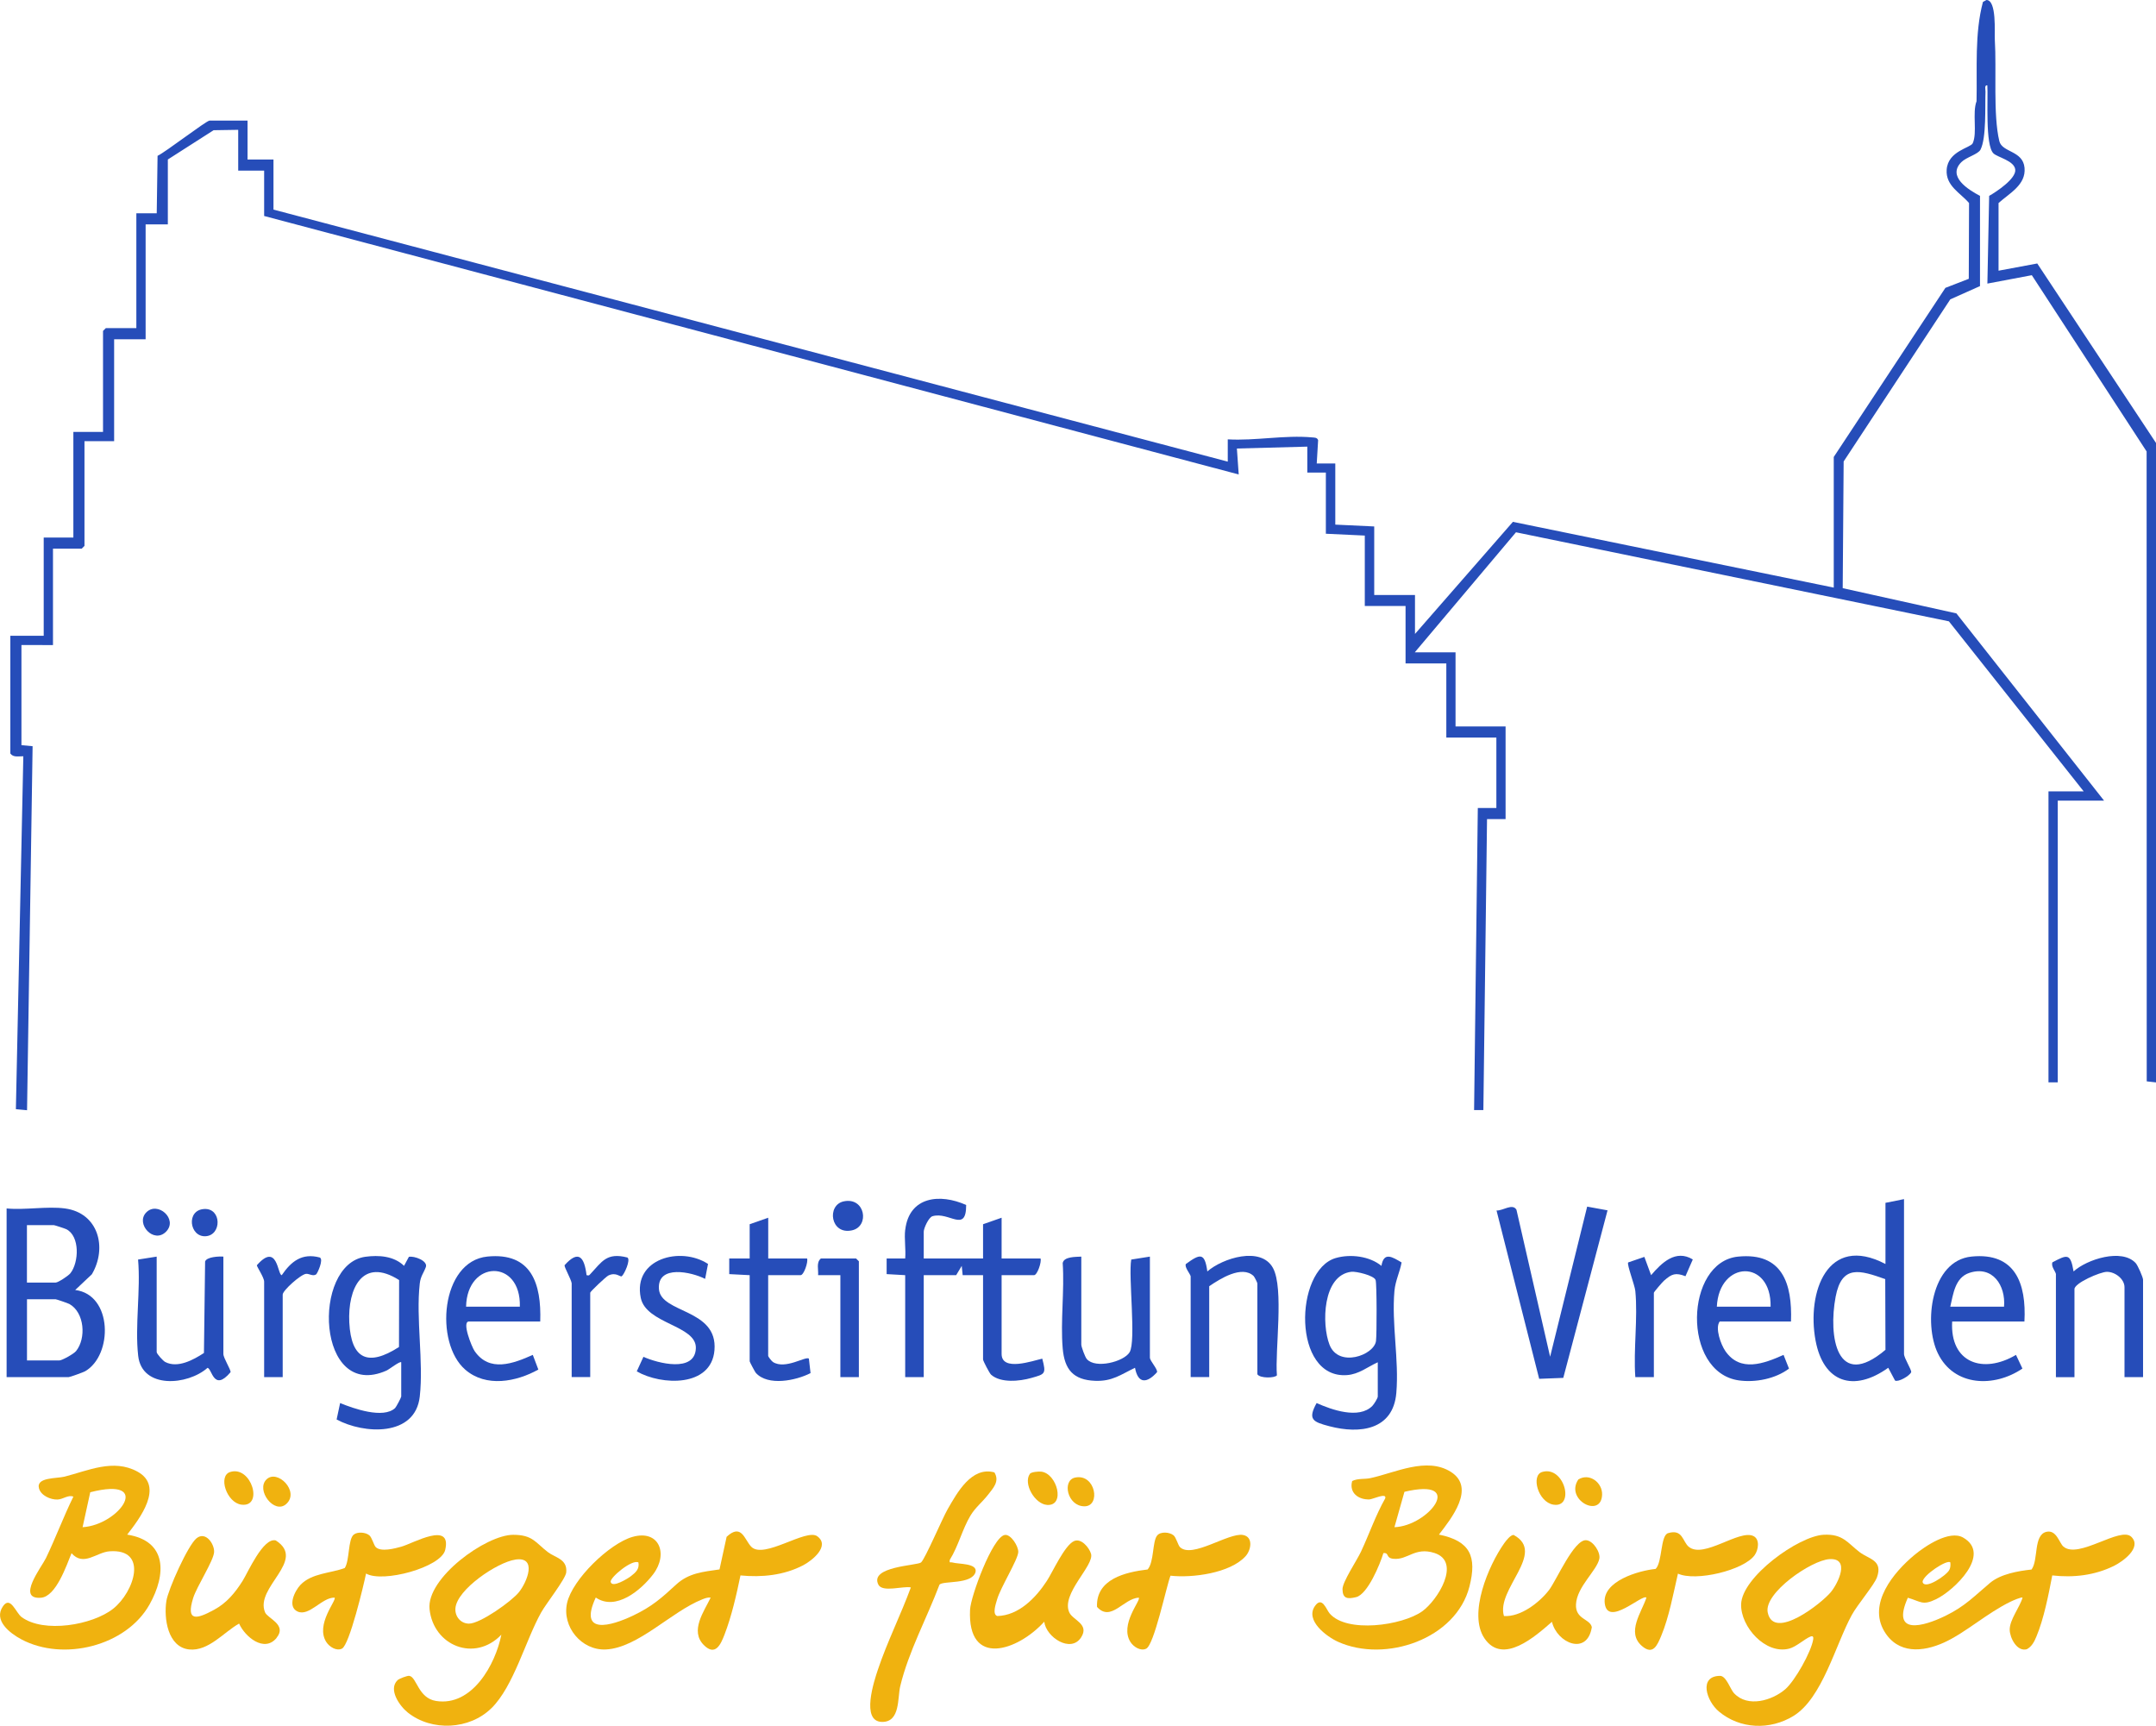 <svg xmlns="http://www.w3.org/2000/svg" id="Ebene_2" data-name="Ebene 2" viewBox="0 0 388.19 310.68"><defs><style>      .cls-1 {        fill: #f0b20f;      }      .cls-2 {        fill: #264db9;      }    </style></defs><g id="Ebene_1-2" data-name="Ebene 1"><g><path class="cls-2" d="M388.19,194.85l-1.67-.19-.02-113.39-20.67-31.73-8,1.51.32-15.79c1.32-.75,4.85-3.08,4.7-4.71s-3.19-2.22-3.93-2.94c-1.52-1.49-.94-9.9-1.1-12.25-.58-.08-.31.76-.33,1.16-.1,2.55.19,8.29-.9,10.42-.43.84-2.56,1.35-3.45,2.25-2.56,2.57,1.2,4.94,3.36,6.07v16.24s-5.35,2.39-5.35,2.39l-19.2,29.18-.17,22.81,20.47,4.54,26.59,33.71h-8.34v50.71h-1.67v-52.38h6.34l-24.27-30.61-77.95-16.03-18.22,21.61h7.34v13.34h9.01v16.68h-3.34s-.66,52.38-.66,52.38h-1.67s.67-54.38.67-54.38h3.34s0-12.68,0-12.68h-9.01v-13.34h-7.34v-10.34h-7.34v-12.68l-7.01-.33v-11.01h-3.34v-4.67l-12.68.34.33,4.67L47.56,38.88v-8.17h-4.67v-7.34l-4.43.07-8.24,5.27v11.68h-4v20.68h-5.67v18.35h-5.34v18.85l-.5.5h-5.17v17.35H3.86v18.02l2.01.19-1,65.53-2.01-.19,1.34-63.53c-.81-.02-1.8.26-2.34-.5v-21.19h6.01v-17.68h5.34v-19.02h5.34v-18.18l.5-.5h5.5v-20.68h3.67s.15-10.34.15-10.34c1.34-.6,8.79-6.34,9.36-6.34h6.84v7.01h4.67v9.01l171.82,45.37v-4.01c4.97.29,10.25-.81,15.2-.35.44.04.89,0,1.07.5l-.25,4.19h3.34s0,11.01,0,11.01l7.01.33v12.34h7.34v7.01l17.63-20.18,57.77,11.84v-23.52l20.1-30.44,4.21-1.63.05-13.64c-1.53-1.81-4.23-3.07-4.03-6,.23-3.39,4.31-3.93,4.69-4.76.86-1.88-.11-5.44.69-7.57.13-5.93-.37-12.14,1.15-17.87L357.66,0c1.88,0,1.43,5.86,1.51,7.19.33,5.3-.33,13.48.81,18.21.5,2.08,4.25,1.67,4.54,4.81.28,3.07-2.7,4.56-4.68,6.34v12.18l6.97-1.3,21.39,32.32v115.1Z"></path><path class="cls-1" d="M383.77,276.67c1.92,1.94-1.58,4.44-3.14,5.21-3.51,1.72-7.28,2.15-11.12,1.72-.65,3.4-1.51,7.81-2.85,11-.37.89-.83,1.83-1.74,2.29-1.76.48-3.04-2.03-3.07-3.49-.04-1.8,1.83-4.09,2.31-5.8-.17-.16-1.78.54-2.12.71-4.27,2.06-8.13,5.6-11.99,7.36s-8.33,2.1-10.78-2.01c-2.97-4.99,1.63-10.58,5.4-13.72,1.96-1.63,6.33-4.57,8.8-3.15,5.2,2.98-1.6,9.5-4.87,11.09-2.46,1.19-2.72.43-5.09-.26-3.06,6.83,2.73,5.22,6.76,3.26,3.58-1.74,5.26-3.61,8.06-5.95,1.91-1.59,5.05-2.13,7.45-2.39,1.28-1.72.3-6.24,2.69-6.79,1.81-.41,2.31,2.03,3.05,2.66,2.73,2.33,10.29-3.73,12.25-1.74ZM351.16,281.26c-.55-.6-4.94,2.29-5,3.5.33,1.54,4.36-1.19,4.83-2.17.21-.44.21-.86.17-1.33Z"></path><path class="cls-1" d="M133.32,283.61c-.71,3.45-1.6,7.36-2.87,10.64-.69,1.8-1.66,3.94-3.71,1.9-2.58-2.56.03-6.07,1.22-8.56-.54-.06-1.03.13-1.51.32-5.57,2.2-11.56,8.73-17.35,9.02-4.38.22-7.95-4.08-7-8.35s7.63-10.72,11.77-11.91c4.84-1.39,6.52,3.08,3.73,6.73-2.19,2.87-6.73,6.66-10.33,4.18-3.18,6.84,2.71,5.16,6.74,3.24,3.4-1.62,5.12-3.17,7.75-5.59,2.28-2.09,4.87-2.28,7.79-2.71l1.28-5.87c2.7-2.51,3.21.52,4.43,1.78,2.26,2.33,9.89-3.34,11.89-1.88,2.37,1.73-.89,4.36-2.51,5.21-3.49,1.83-7.49,2.22-11.34,1.84ZM114.95,281.26c-1.18-.61-5.16,2.75-5,3.5.25,1.19,3.19-.66,3.64-1.02.86-.67,1.57-1.27,1.36-2.48Z"></path><path class="cls-1" d="M22.87,276.25c7.29,1.14,7.07,7.19,4.06,12.57-4.21,7.53-15.56,10.3-23.08,6.29-2.08-1.11-5.09-3.42-3.3-5.98,1.34-1.91,2.3,1.19,3.33,1.96,3.98,2.96,12.76,1.46,16.49-1.49,3.79-3,6.42-10.86-.65-10.34-2.35.17-4.67,2.81-6.84.34-.92,2.23-2.79,7.81-5.51,8.02-4.48.34.12-5.53.9-7.13,1.75-3.64,3.16-7.45,4.94-11.07-.94-.38-1.84.48-2.84.52-1.26.05-3-.71-3.35-2.01-.56-2.03,3.18-1.75,4.6-2.11,4.26-1.08,8.8-3.27,13.12-.91,4.88,2.66.4,8.46-1.84,11.35ZM14.87,274.92c6.67-.4,12.79-9.22,1.38-6.29l-1.38,6.29Z"></path><path class="cls-1" d="M259.08,276.25c5.64,1.14,6.87,3.94,5.5,9.34-2.41,9.49-15.15,13.78-23.64,9.97-2.07-.93-5.99-3.84-4.19-6.44,1.3-1.87,2.06.64,2.64,1.31,3.09,3.63,13.09,2.18,16.67-.36,2.77-1.97,7.13-8.93,2.21-10.51-3.53-1.13-4.79,1.3-7.37,1.05-1.48-.14-.69-1.13-1.82-1.03-.59,2-2.84,7.43-4.91,7.93-1.55.38-2.44.28-2.45-1.44,0-1.32,2.54-5.09,3.31-6.71,1.5-3.19,2.64-6.56,4.38-9.63.33-1.1-2.26.17-2.84.19-1.99.07-3.69-1.19-3.11-3.31,1.04-.52,2.21-.29,3.31-.53,4.44-.96,10.09-3.86,14.44-1.13,4.56,2.86.09,8.43-2.11,11.28ZM251.07,274.92c6.17-.22,12.94-9.01,1.8-6.37l-1.8,6.37Z"></path><path class="cls-1" d="M88.48,307.5c-3.93,3.88-10.74,4.23-15.06.78-1.46-1.16-3.58-4.16-1.83-5.83.28-.27,1.77-.84,2.12-.77,1.35.26,1.58,4.01,4.8,4.52,6.49,1.03,10.69-6.54,11.76-11.93-4.79,5.01-12.23,2.01-12.93-4.6-.59-5.58,10.16-13.39,15.07-13.38,3.49,0,3.99,1.38,6.23,3.11,1.32,1.02,3.55,1.23,3.31,3.66-.12,1.18-3.63,5.63-4.51,7.2-2.84,5.08-4.94,13.28-8.95,17.24ZM92.76,280.76c-3.21.48-10.48,5.34-10.76,8.75-.12,1.46.94,2.76,2.43,2.77,2.03.01,7.72-4.04,9.02-5.68,1.46-1.83,3.34-6.45-.68-5.85Z"></path><path class="cls-1" d="M312.24,304.83c2.44,2.6,6.83,1.3,9.2-.74,1.75-1.52,4.69-6.75,5.03-8.98.07-.43-.04-.68-.5-.5-1,.39-2.57,1.85-3.83,2.17-4.27,1.1-8.75-3.94-8.65-7.98.12-4.92,10.34-12.29,14.86-12.52,3.48-.18,4.28,1.45,6.48,3.13,1.68,1.28,4.21,1.42,3.13,4.51-.47,1.36-3.55,4.97-4.54,6.8-2.93,5.34-5.3,15-10.51,18.18-4.21,2.58-9.62,2.39-13.43-.81-2.24-1.88-3.67-6.36.2-6.41,1.14-.02,1.86,2.42,2.55,3.15ZM329.39,280.67c-3.26.2-11.84,6.09-11.11,9.6,1.06,5.18,9.72-1.67,11.37-3.67,1.33-1.62,3.52-6.16-.25-5.93Z"></path><path class="cls-2" d="M162.99,221.38c.71-6.01,6.26-6.58,10.97-4.46,0,5.14-3.07,1.12-6.07,2.02-.7.21-1.57,2.19-1.57,2.77v4.84h10.68v-6.17l3.34-1.17v7.34h7.01c.22.64-.59,3-1.17,3h-5.84v14.18c0,3.24,5.64,1.22,7.32.85.73,2.78.52,2.77-1.99,3.48-2.08.59-5.49.95-7.23-.6-.28-.25-1.44-2.48-1.44-2.73v-15.18h-3.67s-.17-1.67-.17-1.67l-1,1.67h-5.84v18.35h-3.34v-18.35l-3.34-.19v-2.81s3.34,0,3.34,0c.14-1.65-.19-3.56,0-5.17Z"></path><path class="cls-2" d="M11.7,217.54c6.02.81,7.66,7.06,4.84,11.85l-3,2.83c6.75.83,6.82,11.73,1.78,14.63-.36.2-2.72,1.05-2.95,1.05H1.19v-30.36c3.29.32,7.32-.43,10.51,0ZM4.86,230.88h5.17c.44,0,2.3-1.23,2.65-1.68,1.54-1.96,1.73-6.67-.73-7.92-.23-.12-2.14-.74-2.26-.74h-4.84v10.34ZM4.86,244.9h5.84c.47,0,2.58-1.18,2.99-1.68,1.87-2.3,1.52-6.95-1.18-8.47-.26-.15-2.35-.86-2.48-.86h-5.17v11.01Z"></path><path class="cls-1" d="M177.87,269.11c-1,1.29-2.25,2.25-3.13,3.71-1.47,2.44-2.19,5.52-3.72,7.96-.13.71.1.38.47.49,1.08.33,4.59.09,4.15,1.76-.73,2.23-5.77,1.5-6.48,2.22-2.27,6.02-5.56,12.02-7.07,18.28-.51,2.12.03,6.47-3.27,6.44-3.89-.04-1.41-7.45-.74-9.45,1.65-4.93,4.12-9.86,5.92-14.76-1.36-.3-5.11.96-5.85-.5-1.66-3.3,7.03-3.42,7.69-4,.73-.64,3.85-7.96,4.78-9.57,1.72-2.99,4.31-7.75,8.42-6.64,1,1.62-.25,2.87-1.16,4.05Z"></path><path class="cls-2" d="M72.25,245.23c-.23-.26-2.18,1.29-2.67,1.5-12.59,5.57-13.53-19.14-3.81-20.49,2.42-.33,5.14-.15,6.98,1.63l.87-1.62c.93-.21,3.47.71,3.05,1.85-.39,1.06-.94,1.63-1.09,2.95-.72,6.32.71,14.03,0,20.35-.82,7.29-10.06,6.78-14.97,4.13l.63-2.96c2.39.99,7.78,2.89,9.9.9.2-.19,1.1-1.91,1.1-2.07v-6.17ZM71.84,242.49l.02-12.06c-6.58-4.18-9.27,1.49-8.97,7.63.34,6.71,3.44,7.97,8.95,4.42Z"></path><path class="cls-2" d="M248.07,245.23c-1.85.84-3.4,2.16-5.55,2.31-9.86.71-9.51-18.87-2.03-21.07,2.64-.77,6.11-.35,8.24,1.41.43-2.65,2.01-1.56,3.63-.62-.32,1.75-1.12,3.28-1.29,5.13-.53,5.99.85,12.4.34,18.36-.57,6.68-6.56,7.43-12.03,6-2.99-.78-3.97-1.21-2.32-4.18,2.69,1.21,7.61,2.96,10.03.52.29-.29.98-1.39.98-1.69v-6.17ZM243.32,228.94c-5.2.6-5.38,9.44-3.94,13.13,1.63,4.2,8.03,1.9,8.37-.67.15-1.13.16-10.3-.07-10.97-.29-.84-3.52-1.59-4.36-1.49Z"></path><path class="cls-1" d="M188.01,291.94c-4.75,5.24-13.86,8.33-13.35-2.18.11-2.38,4.02-13.02,6.23-13.44,1.11-.21,2.51,2.06,2.45,3.09-.08,1.4-3.22,6.4-3.82,8.54-.22.77-.9,2.66.04,2.96,3.86-.09,6.95-3.28,8.93-6.33,1.07-1.65,3.17-6.35,4.87-7.15,1.3-.61,2.75,1.16,3.08,2.27.63,2.13-5.46,7.2-3.91,10.57.63,1.38,3.67,2.08,2.13,4.48-1.86,2.9-6.3-.02-6.64-2.8Z"></path><path class="cls-1" d="M270.79,290.91c2.98.2,6.36-2.4,8.11-4.67,1.33-1.73,4.48-9.1,6.67-8.98,1.28.07,2.64,2.19,2.39,3.35-.46,2.15-4.03,5.01-4.2,8.18-.15,2.74,2.52,2.59,2.85,4.12-.82,5.2-6.27,2.9-7.18-.96-2.96,2.58-8.84,7.87-12.15,2.98-2.99-4.41.74-13.15,3.54-17.1.32-.45,1.16-1.56,1.72-1.51,5.96,3.22-3.23,9.76-1.75,14.6Z"></path><path class="cls-1" d="M49.8,294.85c-2.22,2.71-5.7-.21-6.75-2.58-2.75,1.54-5.49,5-8.96,4.66-3.91-.39-4.62-5.66-4.13-8.75.33-2.08,3.86-9.98,5.42-11.26,1.65-1.35,3.25,1.04,3.17,2.48-.09,1.57-3.12,6.18-3.77,8.27-1.34,4.31.63,3.83,3.78,2.11,2.27-1.23,3.78-3.07,5.13-5.21.95-1.51,3.7-7.85,5.96-7.27,5.67,3.61-3.85,8.43-1.92,12.96.47,1.1,4.01,2.21,2.06,4.58Z"></path><path class="cls-2" d="M342.82,215.87v27.86c0,.76,1.38,2.83,1.29,3.29-.31.69-2.34,1.83-2.91,1.5l-1.22-2.3c-6.22,4.45-11.67,2.7-13.09-4.92-1.6-8.6,2.09-19.26,12.59-13.76v-11.01l3.34-.67ZM339.44,230.26c-4.56-1.61-7.82-2.66-8.93,3.17-1.35,7.12.18,17,8.97,9.56l-.04-12.74Z"></path><path class="cls-2" d="M279.1,244.23l6.67-27.02,3.67.67-7.97,30.16-4.34.17-7.68-30.3c1.15.07,2.89-1.36,3.59-.13l6.06,26.46Z"></path><path class="cls-1" d="M302.12,283.26c-.83,3.57-1.6,7.82-3,11.18-.71,1.7-1.48,3.63-3.52,1.84-2.8-2.46,0-6.08.84-8.68-.72-.72-6.95,5.34-7.5,1.05-.51-4.03,6.13-5.92,9.16-6.22,1.23-1.23.84-6.02,2.24-6.44,2.68-.8,2.59,1.55,3.74,2.47,2.71,2.17,9.05-3.18,11.62-1.95,1.2.58.91,2.46.24,3.42-1.91,2.74-10.65,4.83-13.84,3.34Z"></path><path class="cls-1" d="M211.28,276.36c.5.41.82,1.8,1.18,2.15,2.18,2.1,8.72-2.64,11.34-2.19,1.88.32,1.49,2.7.46,3.83-2.78,3.06-9.61,3.94-13.51,3.5-.77,2.01-2.93,12.43-4.38,13.14-1,.49-2.28-.34-2.82-1.19-2.02-3.15,1.93-7.55,1.49-7.99-2.74.11-5.01,4.45-7.52,1.66-.21-5.02,5.11-6.26,9.11-6.74,1.19-1.35.83-5.04,1.72-6.12.62-.75,2.24-.61,2.93-.04Z"></path><path class="cls-1" d="M66.48,276.36c.5.41.82,1.8,1.18,2.15.94.91,3.43.24,4.59-.08,2.11-.58,9.15-4.7,7.91.58-.74,3.15-11.29,5.99-14.25,4.25-.42,2.05-2.99,12.86-4.34,13.52-1,.49-2.28-.34-2.82-1.19-2.02-3.15,1.93-7.55,1.49-7.99-2.26-.07-4.56,3.45-6.66,2.5-1.89-.86-.53-3.7.52-4.8,2.02-2.12,5.42-2.08,7.97-3.03.9-1.33.56-5.21,1.64-6.03.69-.53,2.12-.41,2.77.13Z"></path><path class="cls-2" d="M322.47,237.89h-12.84c-.87,1.17.2,4.13,1.02,5.32,2.68,3.88,6.94,2.27,10.48.69l.98,2.47c-2.43,1.84-6.06,2.55-9.06,2.12-10.27-1.5-9.71-21.33-.1-22.28,7.97-.79,9.77,4.86,9.52,11.69ZM318.8,235.22c.15-8.63-9.28-8.37-9.68,0h9.68Z"></path><path class="cls-2" d="M97.27,237.89h-12.84c-1.33,0,.51,4.58,1.02,5.32,2.67,3.88,6.95,2.27,10.48.69l1,2.64c-3.98,2.22-9.42,3.26-13.16.02-5.58-4.84-4.41-19.52,3.98-20.36,7.94-.79,9.75,4.88,9.52,11.69ZM93.6,235.22c.23-8.67-9.52-8.44-9.68,0h9.68Z"></path><path class="cls-2" d="M364.5,237.89h-13.01c-.42,7.45,5.56,9.52,11.49,6.01l1.16,2.46c-5.05,3.44-12.3,3.27-15.22-2.73-2.62-5.38-1.27-16.7,6.06-17.43,7.88-.79,9.89,4.87,9.52,11.69ZM360.83,235.22c.32-3.79-2.05-7.47-6.25-6.08-2.58.85-2.9,3.83-3.43,6.08h9.68Z"></path><path class="cls-2" d="M214.37,229.72c-.08-.39-1.15-1.66-.85-2.18,2.55-1.85,3.39-2.13,3.86,1.34,2.75-2.4,9.64-4.58,11.81-.64,2.02,3.66.35,14.89.72,19.34-.36.51-3.06.57-3.52-.19v-16.35c0-.14-.51-1.17-.67-1.33-2.12-2.02-6.09.53-8,1.83v16.35h-3.34v-18.18Z"></path><path class="cls-2" d="M194.69,226.21v15.85c0,.38.67,2.23.99,2.59,1.56,1.81,6.69.48,7.71-1.23,1.2-2.02-.25-13.64.29-16.68l3.36-.53v18.18c0,.6,1.4,2.03,1.29,2.62-1.77,1.98-3.42,2.2-3.97-.79-2.6,1.25-4.11,2.47-7.18,2.35-3.93-.15-5.51-2.02-5.84-5.84-.42-4.91.34-10.39,0-15.36.22-1.18,2.34-1.1,3.34-1.16Z"></path><path class="cls-2" d="M28.21,226.21v17.18c0,.32,1.15,1.59,1.54,1.79,2.25,1.17,5.08-.39,6.97-1.62l.21-16.47c.29-.85,2.51-.94,3.29-.88v17.52c0,.76,1.37,2.83,1.29,3.29-3.05,3.6-3.32-.61-4.14-.79-3.57,3.17-11.82,3.86-12.49-2.17-.61-5.39.47-11.81-.02-17.32l3.36-.53Z"></path><path class="cls-2" d="M370.18,229.38c-.06-.49-.93-1.38-.64-2.14,2.69-1.41,3.24-1.69,3.81,1.64,2.4-2.19,8.69-4.2,11.18-1.51.38.41,1.33,2.58,1.33,3.01v17.52h-3.34v-16.18c0-1.48-1.68-2.78-3.17-2.77-1.19,0-5.84,2.01-5.84,3.11v15.85h-3.34v-18.52Z"></path><path class="cls-2" d="M138.31,226.55h7.01c.22.64-.59,3-1.17,3h-5.84v14.51c0,.18.63.98.87,1.13,2.23,1.4,5.88-1.1,6.46-.62l.3,2.61c-2.6,1.34-7.67,2.4-9.86-.05-.12-.13-1.1-1.95-1.1-2.07v-15.51l-3.68-.19v-2.81s3.68,0,3.68,0v-6.17l3.34-1.17v7.34Z"></path><path class="cls-2" d="M126.96,230.22c-2.4-1.24-8.62-2.63-8.32,1.81s10.63,3.5,10,11.03c-.56,6.69-9.53,6.37-13.99,3.81l1.2-2.62c2.53,1.14,9.3,2.93,9.44-1.56.13-4.12-8.94-4.34-9.92-9.05-1.46-7.06,7.16-9.35,12.11-6.11l-.52,2.68Z"></path><path class="cls-2" d="M294.44,232.39c-.1-1.04-1.54-4.74-1.29-5.13l2.92-1,1.21,3.29c1.91-2.23,4.43-4.7,7.51-2.83l-1.32,3.02c-1.78-.68-2.46-.44-3.86.8-.31.27-1.83,2.04-1.83,2.18v15.18h-3.34c-.36-4.98.48-10.61,0-15.51Z"></path><path class="cls-2" d="M50.9,247.9h-3.34v-17.18c0-.77-1.35-2.71-1.31-2.96,3.75-4.26,3.71,1.79,4.48,1.79,1.7-2.48,3.64-4.04,6.85-3.18.74.34-.44,2.89-.66,3.04-.58.4-1.24-.15-1.81-.1-.94.08-4.21,2.99-4.21,3.74v14.85Z"></path><path class="cls-2" d="M102.94,231.05c-.11-.8-1.36-2.92-1.29-3.29,2.56-2.87,3.57-1.41,3.96,1.79.46.09.43.07.69-.21,2.08-2.2,2.9-3.93,6.66-2.97.65.4-.58,3.06-1.01,3.37-.28.2-1.03-.81-2.43-.12-.4.2-3.25,2.87-3.25,3.09v15.18h-3.34v-16.85Z"></path><path class="cls-2" d="M154.65,247.9h-3.34v-18.35h-4.01c.09-1-.37-2.29.5-3h6.34l.5.5v20.85Z"></path><path class="cls-1" d="M185.42,265.32c.25-.35,1.59-.46,2.07-.4,2.85.35,4.37,6.19,1.06,5.99-2.23-.13-4.36-3.85-3.12-5.59Z"></path><path class="cls-1" d="M277.66,264.98c4.02-1.21,5.98,6.54,2.02,5.88-2.75-.46-4.07-5.26-2.02-5.88Z"></path><path class="cls-1" d="M41.45,264.98c3.84-1.2,6.07,6.41,2.01,5.88-2.66-.35-4.25-5.18-2.01-5.88Z"></path><path class="cls-2" d="M151.89,216.27c3.9-.85,4.75,4.49,1.52,5.21-3.9.86-4.6-4.53-1.52-5.21Z"></path><path class="cls-1" d="M193.6,265.98c3.66-.73,4.65,5.19,1.65,5.18-3.09-.01-4.08-4.7-1.65-5.18Z"></path><path class="cls-1" d="M47.97,266.33c1.95-1.95,6.06,2.17,3.57,4.41-2.14,1.94-5.51-2.48-3.57-4.41Z"></path><path class="cls-1" d="M284.18,266.33c2.02-1.25,4.37.59,4.28,2.75-.17,4.34-6.75.91-4.28-2.75Z"></path><path class="cls-2" d="M36.77,217.64c3.15-.18,3.18,4.72.26,4.9s-3.59-4.72-.26-4.9Z"></path><path class="cls-2" d="M26.3,218.29c2.05-2.17,5.82,1.18,3.6,3.43s-5.51-1.41-3.6-3.43Z"></path></g></g></svg>
